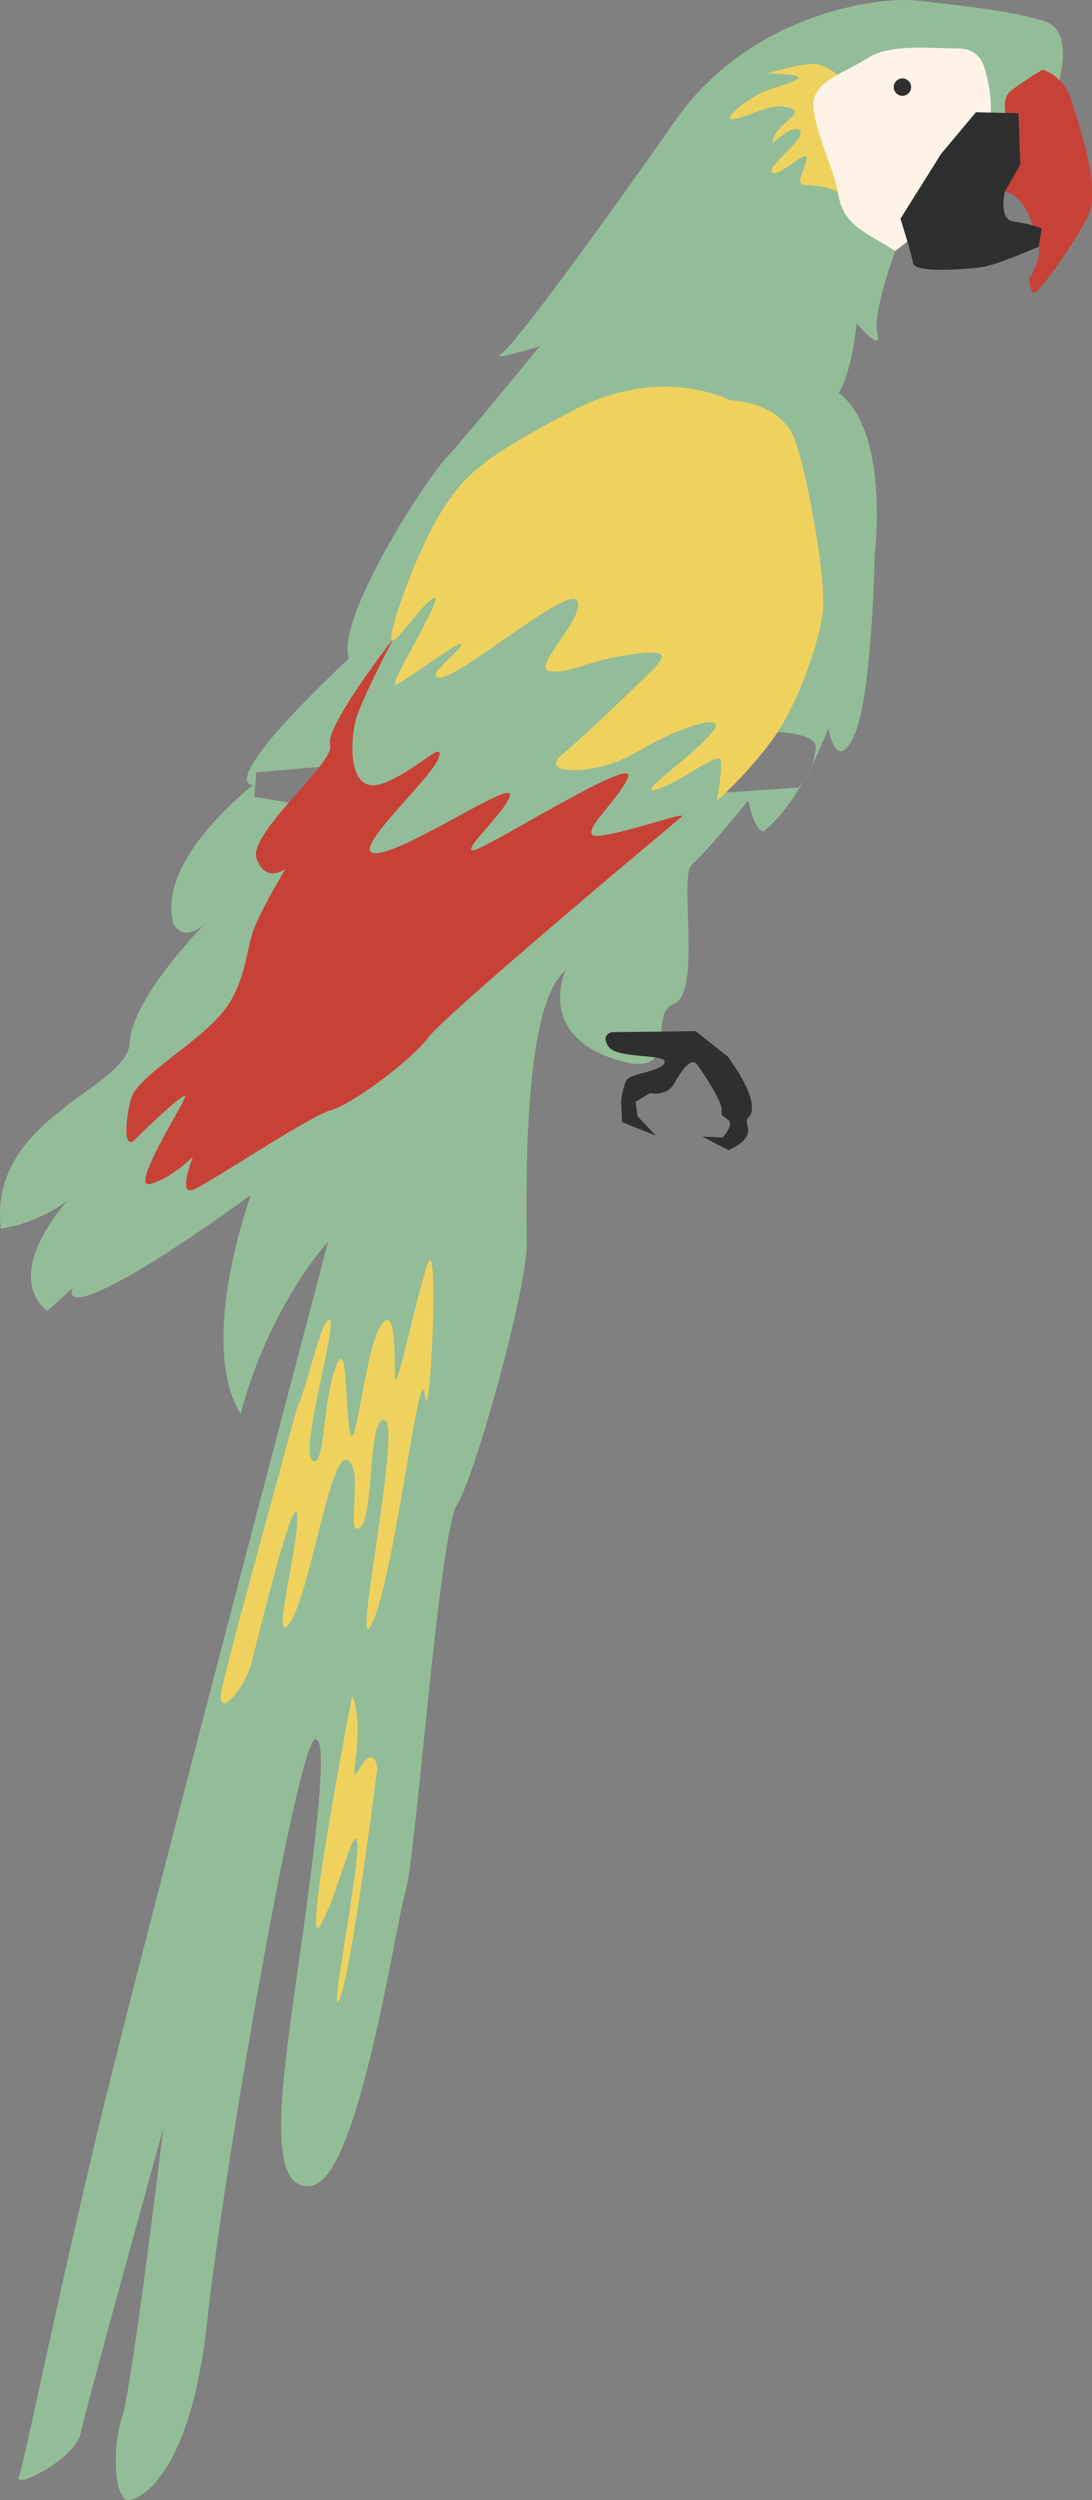 <?xml version="1.0" encoding="UTF-8"?><svg xmlns="http://www.w3.org/2000/svg" xmlns:xlink="http://www.w3.org/1999/xlink" height="483.7" preserveAspectRatio="xMidYMid meet" version="1.0" viewBox="0.0 0.0 211.4 483.7" width="211.4" zoomAndPan="magnify"><rect x="0.0" y="0.0" width="211.4" height="483.7" fill="#808080" stroke="none"/><defs><clipPath id="a"><path d="M 0 0 L 206 0 L 206 483.719 L 0 483.719 Z M 0 0"/></clipPath><clipPath id="b"><path d="M 194 13 L 211.43 13 L 211.43 57 L 194 57 Z M 194 13"/></clipPath></defs><g><g clip-path="url(#a)" id="change1_1"><path d="M 49.621 149.422 L 49.227 154.141 L 72.227 158.07 L 145.934 152.961 L 154.586 152.371 C 154.586 152.371 157.531 149.227 157.926 144.703 C 158.32 140.184 139.844 141.758 139.844 141.758 Z M 109.449 187.777 C 100.969 194.762 101.965 231.691 101.965 240.672 C 101.965 249.656 91.984 285.586 88.492 291.074 C 85 296.566 80.508 359.441 78.512 365.93 C 76.516 372.418 69.527 420.824 60.547 422.82 C 51.562 424.816 54.559 403.859 56.555 388.887 C 58.551 373.914 64.539 335.988 61.047 336.488 C 57.551 336.984 43.082 421.324 40.086 449.27 C 37.09 477.215 28.109 483.203 25.113 483.703 C 22.121 484.199 21.621 473.723 23.617 467.734 C 25.613 461.746 31.602 411.844 31.602 411.844 C 31.602 411.844 16.633 465.738 15.633 470.727 C 14.637 475.719 2.66 481.707 3.656 479.211 C 4.656 476.715 11.141 444.277 19.625 409.348 C 28.109 374.414 63.539 240.176 63.539 240.176 C 63.539 240.176 52.062 252.652 46.574 273.609 C 38.09 259.637 48.57 231.191 48.57 231.191 C 48.57 231.191 31.602 243.668 21.621 248.656 C 11.641 253.648 14.137 249.156 14.137 249.156 L 9.145 253.648 C 0.164 246.164 13.137 232.191 13.137 232.191 C 13.137 232.191 7.648 236.68 0.164 237.68 C -2.332 216.223 24.617 210.73 25.113 201.75 C 25.613 192.766 40.086 178.293 40.086 178.293 C 40.086 178.293 36.094 182.785 33.598 178.793 C 30.105 166.316 49.07 151.844 49.07 151.844 C 49.07 151.844 40.586 152.844 67.531 127.395 C 65.039 119.906 81.508 93.957 86.496 88.469 C 91.484 82.98 104.461 67.012 104.461 67.012 C 104.461 67.012 94.48 70.004 96.977 68.508 C 99.473 67.012 116.938 43.055 130.91 23.094 C 144.883 3.133 169.336 -0.859 177.82 0.141 C 186.305 1.137 196.281 2.137 202.27 4.133 C 208.262 6.129 204.766 16.605 204.766 16.605 L 173.328 48.547 C 173.328 48.547 168.836 60.523 169.836 64.516 C 170.832 68.508 165.844 62.52 165.844 62.52 C 165.844 62.52 164.844 72.5 162.348 75.992 C 172.328 83.477 169.336 107.43 169.336 107.43 C 169.336 107.43 168.836 134.879 165.344 142.363 C 161.852 149.848 160.352 140.867 160.352 140.867 C 160.352 140.867 155.363 154.84 147.879 160.828 C 145.883 160.828 144.883 154.84 144.883 154.84 C 144.883 154.84 136.398 165.32 133.902 167.316 C 131.41 169.312 135.898 192.266 130.41 194.262 C 124.922 196.258 132.906 209.734 118.434 204.742 C 103.961 199.754 109.449 187.777 109.449 187.777" fill="#93bd98"/></g><g id="change2_1"><path d="M 123.426 139.992 L 132.031 157.961 C 132.031 157.961 86.746 195.762 83.004 200.625 C 79.262 205.492 68.031 213.727 63.914 214.848 C 59.797 215.973 40.336 229.07 37.34 230.195 C 34.348 231.316 37.34 223.832 37.34 223.832 C 37.34 223.832 33.223 227.949 29.105 229.07 C 24.988 230.195 35.469 213.727 35.844 212.23 C 36.219 210.73 28.359 218.219 26.113 220.465 C 23.867 222.707 24.242 216.719 25.363 212.602 C 26.488 208.484 36.594 202.871 42.207 196.883 C 47.82 190.895 47.445 183.781 49.316 179.293 C 51.191 174.801 55.305 168.062 55.305 168.062 C 55.305 168.062 51.562 171.059 49.691 166.191 C 47.82 161.328 65.039 147.48 63.914 144.109 C 62.793 140.742 75.891 123.898 75.891 123.898 L 123.426 139.992" fill="#c74137"/></g><g id="change1_2"><path d="M 121.93 98.824 C 121.93 98.824 149.625 129.516 145.133 142.238 C 140.641 154.965 131.285 162.449 128.289 163.574 C 125.297 164.695 130.91 159.082 132.031 157.961 C 133.156 156.836 120.805 161.328 115.938 161.699 C 111.074 162.074 119.68 154.965 121.555 150.473 C 123.426 145.98 99.473 160.953 93.109 163.945 C 86.746 166.941 98.348 156.836 98.723 153.84 C 99.098 150.848 78.887 164.695 72.898 165.07 C 66.91 165.445 83.379 150.848 84.875 146.73 C 86.371 142.613 80.383 149.352 74.02 151.598 C 67.656 153.84 67.656 144.484 68.781 139.617 C 69.902 134.754 81.133 114.168 81.133 114.168 L 121.93 98.824" fill="#93bd98"/></g><g id="change3_1"><path d="M 165.906 38.566 C 165.906 38.566 162.16 37.066 160.664 36.508 C 159.168 35.945 157.484 35.945 155.613 35.758 C 153.742 35.57 156.176 32.203 156.176 30.52 C 156.176 28.836 150.371 34.637 149.438 33.324 C 148.5 32.016 156.176 26.773 154.863 25.277 C 153.555 23.781 149.625 27.711 149.625 27.711 C 149.625 27.711 149.25 26.027 152.055 23.781 C 154.863 21.535 154.113 20.973 151.496 20.602 C 148.875 20.227 144.195 22.844 141.949 23.031 C 139.703 23.219 144.012 19.664 147.004 18.164 C 149.996 16.672 152.43 16.48 154.305 15.359 C 156.176 14.238 148.312 14.238 148.312 14.238 C 148.312 14.238 154.113 12.555 157.109 12.363 C 160.102 12.18 163.098 15.359 163.098 15.359 L 165.906 38.566" fill="#efd25d"/></g><g id="change4_1"><path d="M 188.734 29.957 C 187.426 29.77 181.438 35.758 178.441 38.754 C 175.449 41.746 175.68 46.73 175.68 46.73 L 173.328 48.547 C 173.328 48.547 172.266 47.922 168.523 45.676 C 164.781 43.43 162.91 41.559 162.16 37.066 C 161.414 32.574 157.297 24.527 157.484 20.039 C 157.672 15.547 163.66 14.051 167.965 11.242 C 172.266 8.438 180.129 9.371 185.367 9.371 C 190.605 9.371 190.793 13.863 191.543 17.23 C 191.543 17.23 192.051 20.934 191.719 21.844 C 191.387 22.754 188.734 29.957 188.734 29.957" fill="#fef3e6"/></g><g clip-path="url(#b)" id="change2_2"><path d="M 201.836 13.488 C 201.836 13.488 205.766 14.426 207.262 19.102 C 208.762 23.781 213.25 36.32 210.633 41.746 C 208.012 47.172 201.648 55.781 200.523 56.531 C 199.402 57.277 199.215 53.91 199.215 53.91 C 199.215 53.91 201.648 50.168 201.086 47.734 C 200.523 45.301 199.027 38.004 194.535 37.066 C 194.348 33.324 194.723 27.523 195.285 26.402 C 195.848 25.277 193.039 19.664 195.66 17.605 C 198.277 15.547 201.836 13.488 201.836 13.488" fill="#c74137"/></g><g id="change5_1"><path d="M 174.699 15.172 C 173.77 15.172 173.016 15.926 173.016 16.855 C 173.016 17.785 173.77 18.539 174.699 18.539 C 175.633 18.539 176.387 17.785 176.387 16.855 C 176.387 15.926 175.633 15.172 174.699 15.172 Z M 118.559 199.691 C 118.559 199.691 116.125 200.066 117.809 202.496 C 119.496 204.93 128.852 203.809 128.664 205.492 C 128.477 207.176 122.113 207.738 121.367 208.859 C 120.617 209.984 120.242 212.977 120.242 212.977 L 120.43 217.094 L 126.98 219.715 L 123.426 215.973 L 123.051 213.164 L 125.855 211.48 C 125.855 211.48 129.039 212.23 130.535 209.609 C 132.031 206.988 133.719 204.555 134.84 205.867 C 135.965 207.176 139.891 213.352 139.703 214.66 C 139.52 215.973 139.891 215.785 141.016 216.719 C 142.141 217.656 139.891 220.09 139.891 220.09 L 135.965 219.902 L 141.016 222.52 C 141.016 222.52 145.508 220.836 144.758 218.031 C 144.012 215.223 145.883 217.094 145.508 213.539 C 145.133 209.984 140.828 204.367 140.828 204.367 L 134.652 199.504 Z M 188.922 21.723 L 197.156 21.91 L 197.531 31.828 L 194.535 37.066 C 194.535 37.066 193.227 42.496 196.223 42.867 C 199.215 43.242 201.648 44.18 201.648 44.18 L 201.086 47.734 C 201.086 47.734 192.852 51.289 190.23 51.664 C 187.613 52.039 177.133 52.973 176.758 50.914 C 176.387 48.855 174.324 42.309 174.324 42.309 L 182.184 29.77 L 188.922 21.723" fill="#302f2f"/></g><g id="change3_2"><path d="M 57.527 272.324 C 57.527 272.324 44.441 319.82 42.988 326.605 C 41.535 333.391 47.348 327.09 48.805 321.273 C 50.258 315.461 57.043 287.832 57.527 293.164 C 58.012 298.496 52.195 319.336 56.074 314.004 C 59.949 308.676 63.828 281.047 67.219 282.504 C 70.613 283.957 66.734 297.527 69.645 295.59 C 72.551 293.648 71.098 273.777 74.492 274.746 C 77.883 275.719 67.707 323.215 72.066 314.004 C 76.43 304.797 81.277 261.66 82.246 269.902 C 83.215 278.141 85.152 237.43 82.73 244.699 C 80.305 251.969 76.43 271.355 76.43 266.023 C 76.43 260.691 76.43 251.969 73.523 256.816 C 70.613 261.66 68.676 282.984 67.707 276.688 C 66.734 270.387 67.219 257.785 64.797 265.055 C 62.375 272.324 62.859 284.441 60.434 282.504 C 58.012 280.562 65.281 256.328 63.828 255.359 C 62.375 254.391 59.465 268.445 57.527 272.324 Z M 68.191 328.062 C 68.191 328.062 58.496 377.98 61.891 372.648 C 65.281 367.316 68.676 351.809 69.16 356.656 C 69.645 361.504 63.344 392.52 65.766 386.703 C 68.191 380.887 73.035 342.113 73.035 342.113 C 73.035 342.113 72.551 337.27 69.645 342.113 C 66.734 346.961 71.098 335.328 68.191 328.062 Z M 139.52 147.105 C 139.145 145.234 132.031 151.223 127.168 152.719 C 122.301 154.215 135.027 145.609 138.02 141.488 C 141.016 137.375 130.535 141.117 123.051 145.609 C 115.562 150.098 103.961 150.098 108.828 145.98 C 113.691 141.863 122.676 133.258 126.418 129.516 C 130.16 125.77 127.543 125.77 120.43 126.895 C 113.32 128.016 110.699 130.262 106.582 129.887 C 102.465 129.516 112.945 120.156 111.82 116.414 C 110.699 112.672 90.113 130.262 85.621 131.012 C 81.133 131.758 89.367 125.77 89.367 124.648 C 89.367 123.523 78.512 131.758 76.641 132.508 C 74.77 133.258 85.996 115.289 84.125 115.664 C 82.254 116.039 77.016 124.273 75.891 123.898 C 74.77 123.523 80.008 108.18 84.875 99.945 C 89.738 91.711 93.855 88.344 111.074 79.359 C 128.289 70.379 141.391 77.488 141.391 77.488 C 141.391 77.488 151.496 77.488 154.113 85.723 C 156.734 93.957 159.73 111.547 159.355 117.535 C 158.98 123.523 154.488 136.25 149.625 142.988 C 144.758 149.727 138.77 154.965 138.77 154.965 C 138.77 154.965 139.891 148.977 139.52 147.105" fill="#efd25d"/></g></g></svg>